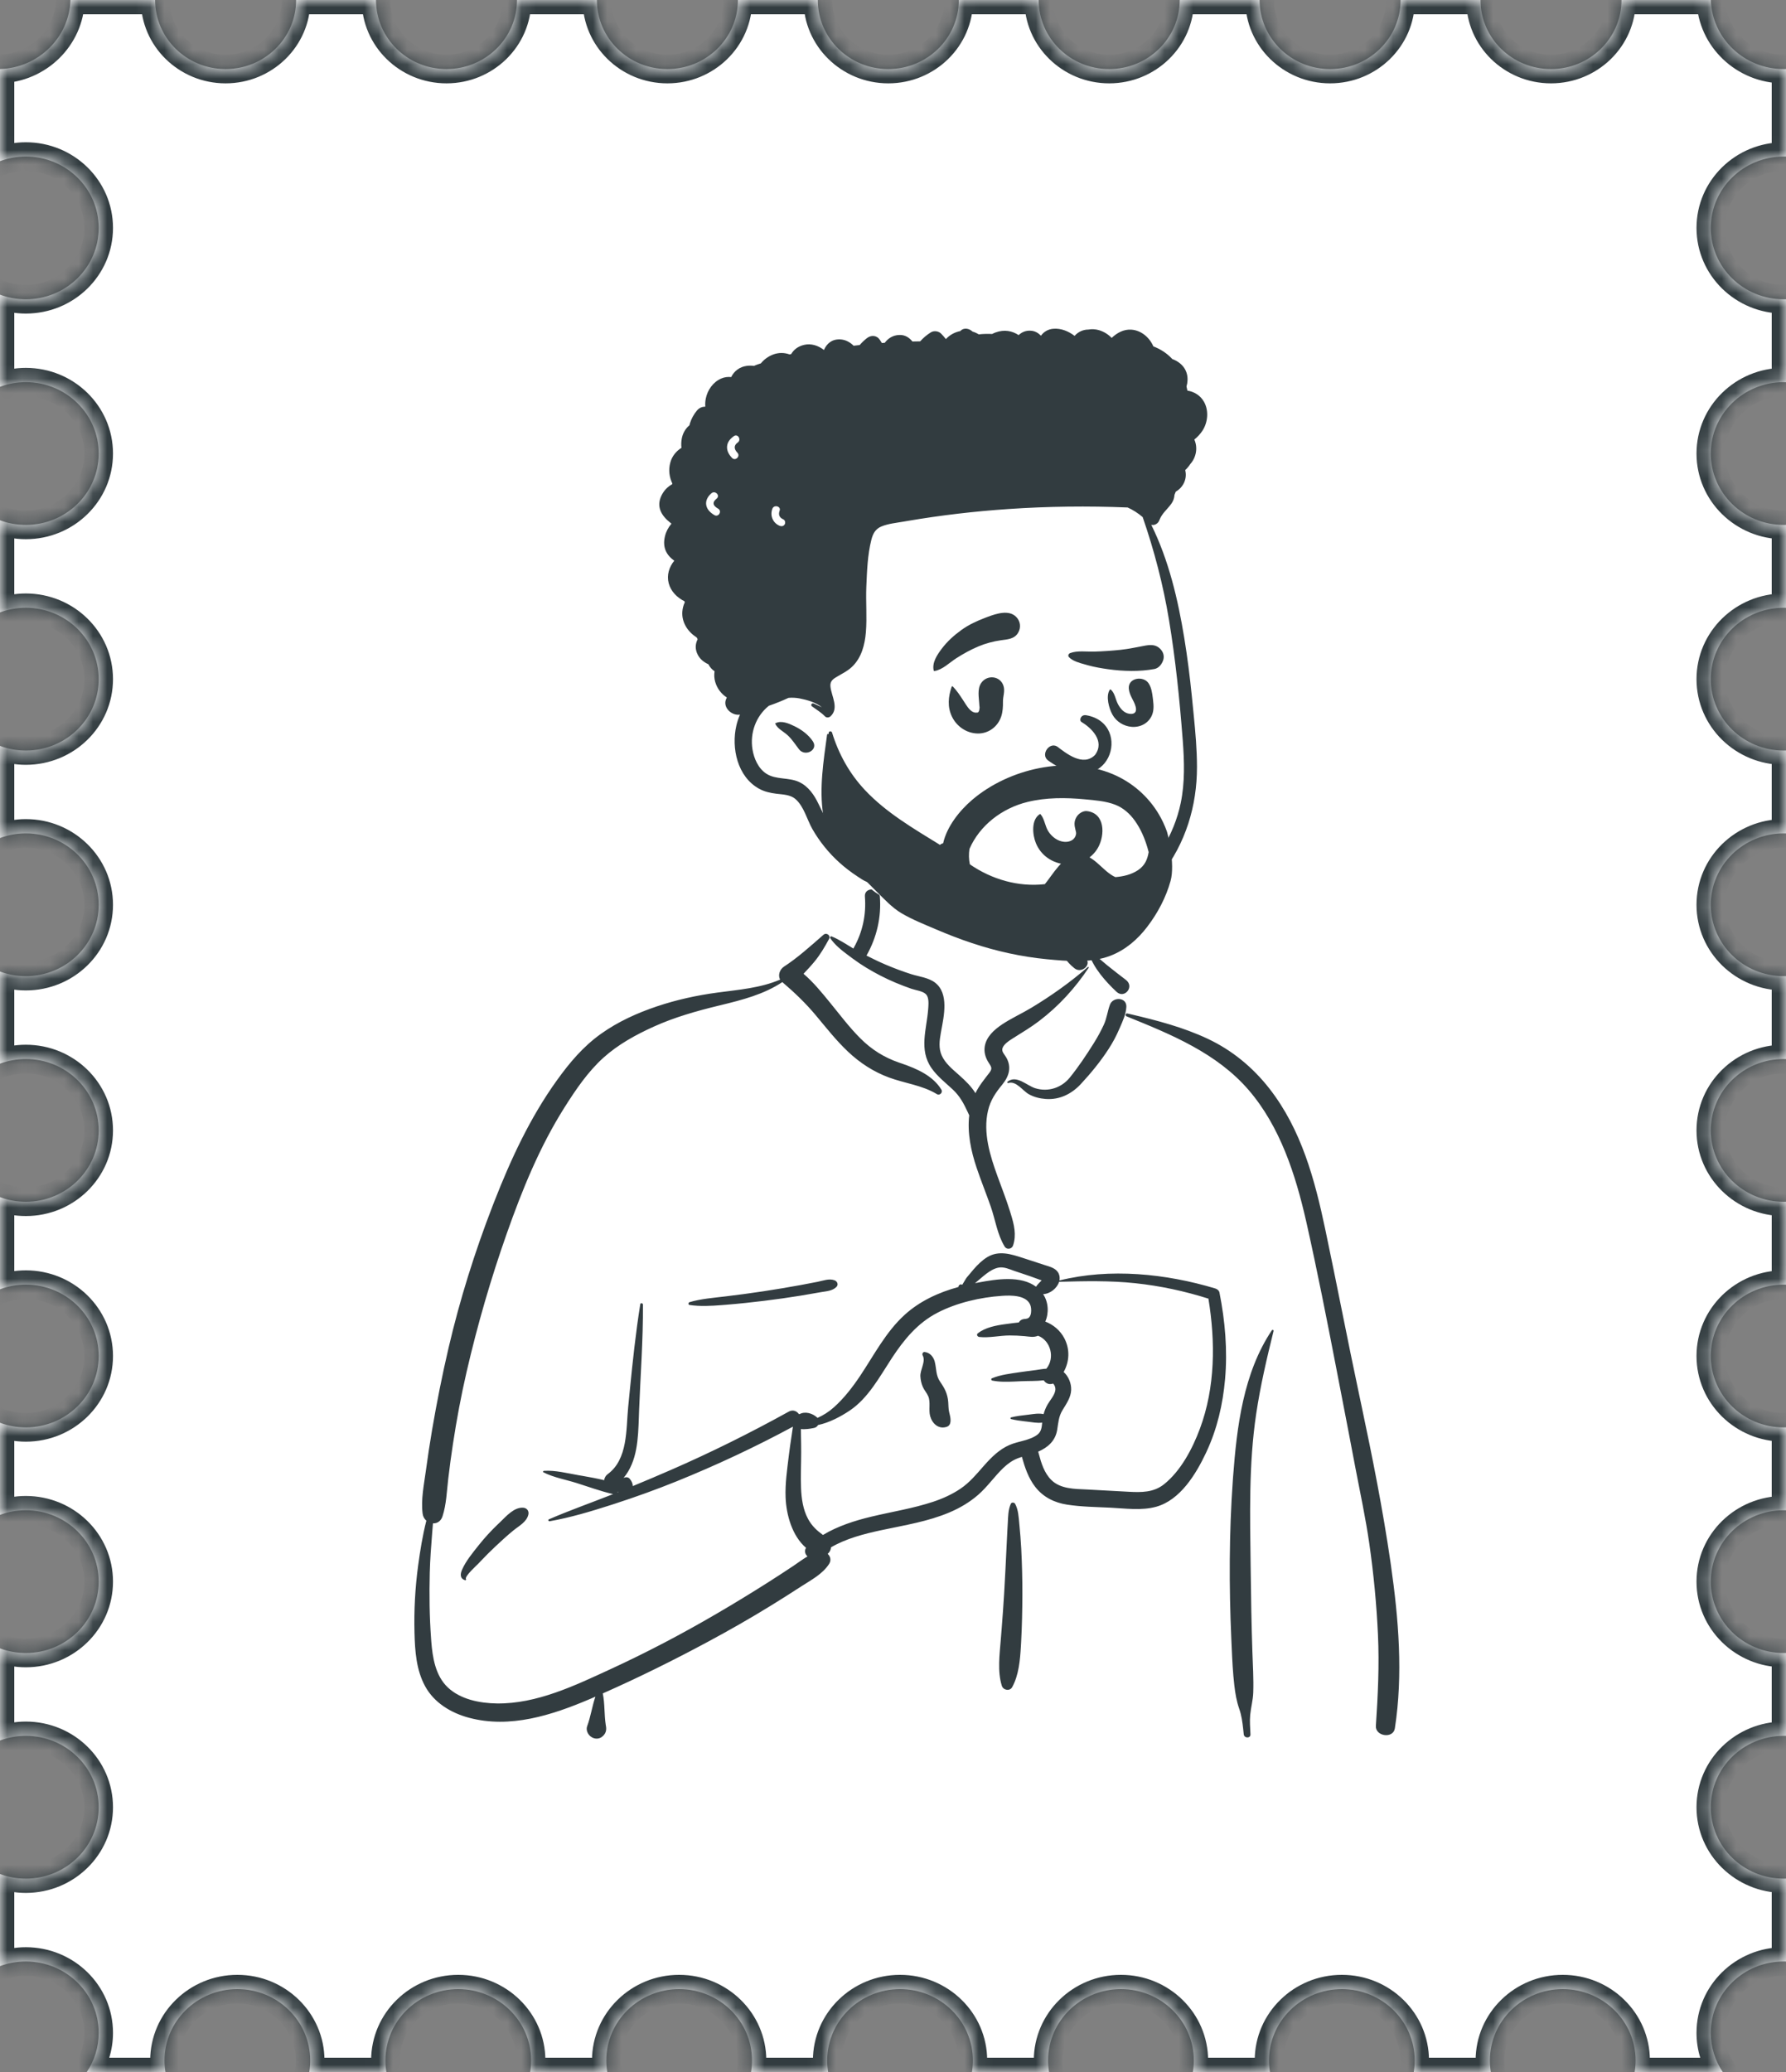 <?xml version="1.0" encoding="UTF-8"?> <svg xmlns="http://www.w3.org/2000/svg" width="125" height="145" viewBox="0 0 125 145" fill="none"><rect x="0" y="0" width="125" height="145" fill="#808080" stroke="none"/> <mask id="path-1-inside-1_174_9877" fill="white"> <path d="M113.487 0H119.739C119.826 2.684 122.075 4.833 124.836 4.833C124.891 4.833 124.945 4.832 125 4.831V10.958C124.945 10.956 124.891 10.956 124.836 10.956C122.02 10.956 119.737 13.192 119.737 15.95C119.737 18.708 122.02 20.944 124.836 20.944C124.891 20.944 124.945 20.944 125 20.942V26.747C124.945 26.745 124.891 26.744 124.836 26.744C122.02 26.744 119.737 28.98 119.737 31.739C119.737 34.497 122.02 36.733 124.836 36.733C124.891 36.733 124.945 36.733 125 36.731V42.536C124.945 42.534 124.891 42.533 124.836 42.533C122.02 42.533 119.737 44.769 119.737 47.528C119.737 50.286 122.02 52.522 124.836 52.522C124.891 52.522 124.945 52.521 125 52.52V58.325C124.945 58.323 124.891 58.322 124.836 58.322C122.02 58.322 119.737 60.558 119.737 63.317C119.737 66.075 122.02 68.311 124.836 68.311C124.891 68.311 124.945 68.31 125 68.309V74.114C124.945 74.112 124.891 74.111 124.836 74.111C122.02 74.111 119.737 76.347 119.737 79.106C119.737 81.864 122.02 84.1 124.836 84.1C124.891 84.1 124.945 84.099 125 84.097V89.903C124.98 89.902 124.96 89.901 124.941 89.901C124.925 89.901 124.909 89.9 124.894 89.9C124.874 89.9 124.855 89.9 124.836 89.9C122.02 89.9 119.737 92.136 119.737 94.894C119.737 97.653 122.02 99.889 124.836 99.889C124.891 99.889 124.945 99.888 125 99.886V105.691C124.98 105.691 124.959 105.69 124.939 105.69L124.921 105.69L124.901 105.689L124.872 105.689L124.85 105.689L124.836 105.689C122.02 105.689 119.737 107.925 119.737 110.683C119.737 113.442 122.02 115.678 124.836 115.678C124.891 115.678 124.945 115.677 125 115.675V121.48C124.974 121.48 124.949 121.479 124.923 121.478C124.894 121.478 124.865 121.478 124.836 121.478C122.02 121.478 119.737 123.714 119.737 126.472C119.737 129.231 122.02 131.467 124.836 131.467C124.891 131.467 124.945 131.466 125 131.464V137.269C124.945 137.268 124.891 137.267 124.836 137.267C122.02 137.267 119.737 139.503 119.737 142.261C119.737 143.272 120.044 144.214 120.571 145H114.408C114.451 144.738 114.474 144.469 114.474 144.194C114.474 141.436 112.191 139.2 109.375 139.2C106.559 139.2 104.276 141.436 104.276 144.194C104.276 144.469 104.299 144.738 104.342 145H98.947C98.991 144.738 99.013 144.469 99.013 144.194C99.013 141.436 96.73 139.2 93.915 139.2C91.099 139.2 88.816 141.436 88.816 144.194C88.816 144.469 88.838 144.738 88.882 145H83.487C83.53 144.738 83.553 144.469 83.553 144.194C83.553 141.436 81.27 139.2 78.454 139.2C75.638 139.2 73.355 141.436 73.355 144.194C73.355 144.469 73.378 144.738 73.421 145H68.026C68.07 144.738 68.092 144.469 68.092 144.194C68.092 141.436 65.809 139.2 62.993 139.2C60.178 139.2 57.895 141.436 57.895 144.194C57.895 144.469 57.917 144.738 57.961 145H52.566C52.609 144.738 52.632 144.469 52.632 144.194C52.632 141.436 50.349 139.2 47.533 139.2C44.717 139.2 42.434 141.436 42.434 144.194C42.434 144.469 42.457 144.738 42.5 145H37.105C37.148 144.738 37.171 144.469 37.171 144.194C37.171 141.436 34.888 139.2 32.072 139.2C29.256 139.2 26.974 141.436 26.974 144.194C26.974 144.469 26.996 144.738 27.04 145H21.645C21.688 144.738 21.71 144.469 21.71 144.194C21.71 141.436 19.428 139.2 16.612 139.2C13.796 139.2 11.513 141.436 11.513 144.194C11.513 144.469 11.536 144.738 11.579 145H6.074C6.601 144.214 6.908 143.272 6.908 142.261C6.908 139.503 4.625 137.267 1.809 137.267C1.172 137.267 0.562 137.381 0 137.59V131.143C0.562 131.352 1.172 131.467 1.809 131.467C4.625 131.467 6.908 129.231 6.908 126.472C6.908 123.714 4.625 121.478 1.809 121.478C1.172 121.478 0.562 121.592 0 121.801V115.354C0.562 115.563 1.172 115.678 1.809 115.678C4.625 115.678 6.908 113.442 6.908 110.683C6.908 107.925 4.625 105.689 1.809 105.689C1.172 105.689 0.562 105.803 0 106.012V99.565C0.562 99.774 1.172 99.889 1.809 99.889C4.625 99.889 6.908 97.653 6.908 94.894C6.908 92.136 4.625 89.9 1.809 89.9C1.172 89.9 0.562 90.014 0 90.224V83.776C0.562 83.986 1.172 84.1 1.809 84.1C4.625 84.1 6.908 81.864 6.908 79.106C6.908 76.347 4.625 74.111 1.809 74.111C1.172 74.111 0.562 74.226 0 74.435V67.988C0.562 68.197 1.172 68.311 1.809 68.311C4.625 68.311 6.908 66.075 6.908 63.317C6.908 60.558 4.625 58.322 1.809 58.322C1.172 58.322 0.562 58.437 0 58.646V52.199C0.562 52.408 1.172 52.522 1.809 52.522C4.625 52.522 6.908 50.286 6.908 47.528C6.908 44.769 4.625 42.533 1.809 42.533C1.172 42.533 0.562 42.648 0 42.857V36.41C0.562 36.619 1.172 36.733 1.809 36.733C4.625 36.733 6.908 34.497 6.908 31.739C6.908 28.98 4.625 26.744 1.809 26.744C1.172 26.744 0.562 26.859 0 27.068V20.621C0.562 20.83 1.172 20.944 1.809 20.944C4.625 20.944 6.908 18.708 6.908 15.95C6.908 13.192 4.625 10.956 1.809 10.956C1.172 10.956 0.562 11.07 0 11.279V4.831C2.685 4.747 4.847 2.63 4.932 0H10.855C10.855 2.669 13.064 4.833 15.79 4.833C18.515 4.833 20.724 2.669 20.724 0H26.316C26.316 2.669 28.525 4.833 31.25 4.833C33.975 4.833 36.184 2.669 36.184 0H41.776C41.776 2.669 43.985 4.833 46.711 4.833C49.436 4.833 51.645 2.669 51.645 0H57.237C57.237 2.669 59.446 4.833 62.171 4.833C64.896 4.833 67.105 2.669 67.105 0H72.697C72.697 2.669 74.906 4.833 77.632 4.833C80.357 4.833 82.566 2.669 82.566 0H88.158C88.158 2.669 90.367 4.833 93.092 4.833C95.817 4.833 98.026 2.669 98.026 0H103.618C103.618 2.669 105.828 4.833 108.553 4.833C111.278 4.833 113.487 2.669 113.487 0Z"></path> </mask> <path d="M113.487 0H119.739C119.826 2.684 122.075 4.833 124.836 4.833C124.891 4.833 124.945 4.832 125 4.831V10.958C124.945 10.956 124.891 10.956 124.836 10.956C122.02 10.956 119.737 13.192 119.737 15.95C119.737 18.708 122.02 20.944 124.836 20.944C124.891 20.944 124.945 20.944 125 20.942V26.747C124.945 26.745 124.891 26.744 124.836 26.744C122.02 26.744 119.737 28.98 119.737 31.739C119.737 34.497 122.02 36.733 124.836 36.733C124.891 36.733 124.945 36.733 125 36.731V42.536C124.945 42.534 124.891 42.533 124.836 42.533C122.02 42.533 119.737 44.769 119.737 47.528C119.737 50.286 122.02 52.522 124.836 52.522C124.891 52.522 124.945 52.521 125 52.52V58.325C124.945 58.323 124.891 58.322 124.836 58.322C122.02 58.322 119.737 60.558 119.737 63.317C119.737 66.075 122.02 68.311 124.836 68.311C124.891 68.311 124.945 68.31 125 68.309V74.114C124.945 74.112 124.891 74.111 124.836 74.111C122.02 74.111 119.737 76.347 119.737 79.106C119.737 81.864 122.02 84.1 124.836 84.1C124.891 84.1 124.945 84.099 125 84.097V89.903C124.98 89.902 124.96 89.901 124.941 89.901C124.925 89.901 124.909 89.9 124.894 89.9C124.874 89.9 124.855 89.9 124.836 89.9C122.02 89.9 119.737 92.136 119.737 94.894C119.737 97.653 122.02 99.889 124.836 99.889C124.891 99.889 124.945 99.888 125 99.886V105.691C124.98 105.691 124.959 105.69 124.939 105.69L124.921 105.69L124.901 105.689L124.872 105.689L124.85 105.689L124.836 105.689C122.02 105.689 119.737 107.925 119.737 110.683C119.737 113.442 122.02 115.678 124.836 115.678C124.891 115.678 124.945 115.677 125 115.675V121.48C124.974 121.48 124.949 121.479 124.923 121.478C124.894 121.478 124.865 121.478 124.836 121.478C122.02 121.478 119.737 123.714 119.737 126.472C119.737 129.231 122.02 131.467 124.836 131.467C124.891 131.467 124.945 131.466 125 131.464V137.269C124.945 137.268 124.891 137.267 124.836 137.267C122.02 137.267 119.737 139.503 119.737 142.261C119.737 143.272 120.044 144.214 120.571 145H114.408C114.451 144.738 114.474 144.469 114.474 144.194C114.474 141.436 112.191 139.2 109.375 139.2C106.559 139.2 104.276 141.436 104.276 144.194C104.276 144.469 104.299 144.738 104.342 145H98.947C98.991 144.738 99.013 144.469 99.013 144.194C99.013 141.436 96.73 139.2 93.915 139.2C91.099 139.2 88.816 141.436 88.816 144.194C88.816 144.469 88.838 144.738 88.882 145H83.487C83.53 144.738 83.553 144.469 83.553 144.194C83.553 141.436 81.27 139.2 78.454 139.2C75.638 139.2 73.355 141.436 73.355 144.194C73.355 144.469 73.378 144.738 73.421 145H68.026C68.07 144.738 68.092 144.469 68.092 144.194C68.092 141.436 65.809 139.2 62.993 139.2C60.178 139.2 57.895 141.436 57.895 144.194C57.895 144.469 57.917 144.738 57.961 145H52.566C52.609 144.738 52.632 144.469 52.632 144.194C52.632 141.436 50.349 139.2 47.533 139.2C44.717 139.2 42.434 141.436 42.434 144.194C42.434 144.469 42.457 144.738 42.5 145H37.105C37.148 144.738 37.171 144.469 37.171 144.194C37.171 141.436 34.888 139.2 32.072 139.2C29.256 139.2 26.974 141.436 26.974 144.194C26.974 144.469 26.996 144.738 27.04 145H21.645C21.688 144.738 21.71 144.469 21.71 144.194C21.71 141.436 19.428 139.2 16.612 139.2C13.796 139.2 11.513 141.436 11.513 144.194C11.513 144.469 11.536 144.738 11.579 145H6.074C6.601 144.214 6.908 143.272 6.908 142.261C6.908 139.503 4.625 137.267 1.809 137.267C1.172 137.267 0.562 137.381 0 137.59V131.143C0.562 131.352 1.172 131.467 1.809 131.467C4.625 131.467 6.908 129.231 6.908 126.472C6.908 123.714 4.625 121.478 1.809 121.478C1.172 121.478 0.562 121.592 0 121.801V115.354C0.562 115.563 1.172 115.678 1.809 115.678C4.625 115.678 6.908 113.442 6.908 110.683C6.908 107.925 4.625 105.689 1.809 105.689C1.172 105.689 0.562 105.803 0 106.012V99.565C0.562 99.774 1.172 99.889 1.809 99.889C4.625 99.889 6.908 97.653 6.908 94.894C6.908 92.136 4.625 89.9 1.809 89.9C1.172 89.9 0.562 90.014 0 90.224V83.776C0.562 83.986 1.172 84.1 1.809 84.1C4.625 84.1 6.908 81.864 6.908 79.106C6.908 76.347 4.625 74.111 1.809 74.111C1.172 74.111 0.562 74.226 0 74.435V67.988C0.562 68.197 1.172 68.311 1.809 68.311C4.625 68.311 6.908 66.075 6.908 63.317C6.908 60.558 4.625 58.322 1.809 58.322C1.172 58.322 0.562 58.437 0 58.646V52.199C0.562 52.408 1.172 52.522 1.809 52.522C4.625 52.522 6.908 50.286 6.908 47.528C6.908 44.769 4.625 42.533 1.809 42.533C1.172 42.533 0.562 42.648 0 42.857V36.41C0.562 36.619 1.172 36.733 1.809 36.733C4.625 36.733 6.908 34.497 6.908 31.739C6.908 28.98 4.625 26.744 1.809 26.744C1.172 26.744 0.562 26.859 0 27.068V20.621C0.562 20.83 1.172 20.944 1.809 20.944C4.625 20.944 6.908 18.708 6.908 15.95C6.908 13.192 4.625 10.956 1.809 10.956C1.172 10.956 0.562 11.07 0 11.279V4.831C2.685 4.747 4.847 2.63 4.932 0H10.855C10.855 2.669 13.064 4.833 15.79 4.833C18.515 4.833 20.724 2.669 20.724 0H26.316C26.316 2.669 28.525 4.833 31.25 4.833C33.975 4.833 36.184 2.669 36.184 0H41.776C41.776 2.669 43.985 4.833 46.711 4.833C49.436 4.833 51.645 2.669 51.645 0H57.237C57.237 2.669 59.446 4.833 62.171 4.833C64.896 4.833 67.105 2.669 67.105 0H72.697C72.697 2.669 74.906 4.833 77.632 4.833C80.357 4.833 82.566 2.669 82.566 0H88.158C88.158 2.669 90.367 4.833 93.092 4.833C95.817 4.833 98.026 2.669 98.026 0H103.618C103.618 2.669 105.828 4.833 108.553 4.833C111.278 4.833 113.487 2.669 113.487 0Z" fill="white"></path> <path d="M119.739 0L120.739 -0.032L120.708 -1H119.739V0ZM113.487 0V-1H112.487V0H113.487ZM125 4.831H126V3.799L124.969 3.831L125 4.831ZM125 10.958L124.969 11.958L126 11.99V10.958H125ZM125 20.942H126V19.91L124.969 19.942L125 20.942ZM125 26.747L124.969 27.747L126 27.779V26.747H125ZM125 36.731H126V35.699L124.969 35.731L125 36.731ZM125 42.536L124.969 43.535L126 43.567V42.536H125ZM125 52.52H126V51.488L124.969 51.52L125 52.52ZM125 58.325L124.969 59.324L126 59.356V58.325H125ZM125 68.309H126V67.277L124.969 67.309L125 68.309ZM125 74.114L124.969 75.113L126 75.145V74.114H125ZM125 84.097H126V83.066L124.969 83.098L125 84.097ZM125 89.903L124.969 90.902L126 90.934V89.903H125ZM124.941 89.901L124.96 88.901L124.96 88.901L124.941 89.901ZM124.894 89.9L124.883 90.9L124.883 90.9L124.894 89.9ZM125 99.886H126V98.855L124.969 98.887L125 99.886ZM125 105.691L124.969 106.691L126 106.723V105.691H125ZM124.939 105.69L124.959 104.69L124.958 104.69L124.939 105.69ZM124.921 105.69L124.94 104.69L124.936 104.69L124.921 105.69ZM124.901 105.689L124.915 104.689L124.91 104.689L124.901 105.689ZM124.872 105.689L124.881 104.689L124.876 104.689L124.872 105.689ZM124.85 105.689L124.855 104.689L124.852 104.689L124.85 105.689ZM124.836 105.689L124.837 104.689H124.836V105.689ZM125 115.675H126V114.644L124.969 114.676L125 115.675ZM125 121.48L124.969 122.48L126 122.512V121.48H125ZM124.923 121.478L124.907 122.478L124.907 122.478L124.923 121.478ZM125 131.464H126V130.433L124.969 130.465L125 131.464ZM125 137.269L124.969 138.269L126 138.301V137.269H125ZM120.571 145V146H122.446L121.402 144.443L120.571 145ZM114.408 145L113.421 144.837L113.229 146H114.408V145ZM104.342 145V146H105.521L105.329 144.837L104.342 145ZM98.947 145L97.961 144.837L97.768 146H98.947V145ZM88.882 145V146H90.061L89.868 144.837L88.882 145ZM83.487 145L82.5 144.837L82.308 146H83.487V145ZM73.421 145V146H74.6L74.408 144.837L73.421 145ZM68.026 145L67.04 144.837L66.847 146H68.026V145ZM57.961 145V146H59.14L58.947 144.837L57.961 145ZM52.566 145L51.579 144.837L51.386 146H52.566V145ZM42.5 145V146H43.679L43.487 144.837L42.5 145ZM37.105 145L36.118 144.837L35.926 146H37.105V145ZM27.04 145V146H28.219L28.026 144.837L27.04 145ZM21.645 145L20.658 144.837L20.465 146H21.645V145ZM11.579 145V146H12.758L12.566 144.837L11.579 145ZM6.074 145L5.243 144.443L4.199 146H6.074V145ZM0 137.59H-1V139.029L0.349 138.528L0 137.59ZM0 131.143L0.349 130.206L-1 129.704V131.143H0ZM0 121.801H-1V123.24L0.349 122.739L0 121.801ZM0 115.354L0.349 114.417L-1 113.915V115.354H0ZM0 106.012H-1V107.451L0.349 106.95L0 106.012ZM0 99.565L0.349 98.628L-1 98.127V99.565H0ZM0 90.224H-1V91.662L0.349 91.161L0 90.224ZM0 83.776L0.349 82.839L-1 82.338V83.776H0ZM0 74.435H-1V75.873L0.349 75.372L0 74.435ZM0 67.988L0.349 67.05L-1 66.549V67.988H0ZM0 58.646H-1V60.085L0.349 59.583L0 58.646ZM0 52.199L0.349 51.261L-1 50.76V52.199H0ZM0 42.857H-1V44.296L0.349 43.794L0 42.857ZM0 36.41L0.349 35.472L-1 34.971V36.41H0ZM0 27.068H-1V28.507L0.349 28.005L0 27.068ZM0 20.621L0.349 19.684L-1 19.182V20.621H0ZM0 11.279H-1V12.718L0.349 12.216L0 11.279ZM0 4.831L-0.031 3.831L-1 3.861V4.831H0ZM4.932 0V-1H3.963L3.932 -0.032L4.932 0ZM10.855 0H11.855V-1H10.855V0ZM20.724 0V-1H19.724V0H20.724ZM26.316 0H27.316V-1H26.316V0ZM36.184 0V-1H35.184V0H36.184ZM41.776 0H42.776V-1H41.776V0ZM51.645 0V-1H50.645V0H51.645ZM57.237 0H58.237V-1H57.237V0ZM67.105 0V-1H66.105V0H67.105ZM72.697 0H73.697V-1H72.697V0ZM82.566 0V-1H81.566V0H82.566ZM88.158 0H89.158V-1H88.158V0ZM98.026 0V-1H97.026V0H98.026ZM103.618 0H104.618V-1H103.618V0ZM119.739 -1H113.487V1H119.739V-1ZM124.836 3.833C122.597 3.833 120.808 2.095 120.739 -0.032L118.74 0.032C118.845 3.272 121.552 5.833 124.836 5.833V3.833ZM124.969 3.831C124.925 3.833 124.88 3.833 124.836 3.833V5.833C124.901 5.833 124.966 5.832 125.031 5.83L124.969 3.831ZM126 10.958V4.831H124V10.958H126ZM124.836 11.956C124.88 11.956 124.925 11.956 124.969 11.958L125.031 9.959C124.966 9.957 124.901 9.956 124.836 9.956V11.956ZM120.737 15.95C120.737 13.763 122.552 11.956 124.836 11.956V9.956C121.487 9.956 118.737 12.62 118.737 15.95H120.737ZM124.836 19.944C122.552 19.944 120.737 18.137 120.737 15.95H118.737C118.737 19.28 121.487 21.944 124.836 21.944V19.944ZM124.969 19.942C124.925 19.944 124.88 19.944 124.836 19.944V21.944C124.901 21.944 124.966 21.943 125.031 21.941L124.969 19.942ZM126 26.747V20.942H124V26.747H126ZM124.836 27.744C124.88 27.744 124.925 27.745 124.969 27.747L125.031 25.747C124.966 25.745 124.901 25.744 124.836 25.744V27.744ZM120.737 31.739C120.737 29.552 122.552 27.744 124.836 27.744V25.744C121.487 25.744 118.737 28.409 118.737 31.739H120.737ZM124.836 35.733C122.552 35.733 120.737 33.926 120.737 31.739H118.737C118.737 35.069 121.487 37.733 124.836 37.733V35.733ZM124.969 35.731C124.925 35.733 124.88 35.733 124.836 35.733V37.733C124.901 37.733 124.966 37.732 125.031 37.73L124.969 35.731ZM126 42.536V36.731H124V42.536H126ZM124.836 43.533C124.88 43.533 124.925 43.534 124.969 43.535L125.031 41.536C124.966 41.534 124.901 41.533 124.836 41.533V43.533ZM120.737 47.528C120.737 45.341 122.552 43.533 124.836 43.533V41.533C121.487 41.533 118.737 44.198 118.737 47.528H120.737ZM124.836 51.522C122.552 51.522 120.737 49.715 120.737 47.528H118.737C118.737 50.858 121.487 53.522 124.836 53.522V51.522ZM124.969 51.52C124.925 51.522 124.88 51.522 124.836 51.522V53.522C124.901 53.522 124.966 53.521 125.031 53.519L124.969 51.52ZM126 58.325V52.52H124V58.325H126ZM124.836 59.322C124.88 59.322 124.925 59.323 124.969 59.324L125.031 57.325C124.966 57.323 124.901 57.322 124.836 57.322V59.322ZM120.737 63.317C120.737 61.13 122.552 59.322 124.836 59.322V57.322C121.487 57.322 118.737 59.987 118.737 63.317H120.737ZM124.836 67.311C122.552 67.311 120.737 65.503 120.737 63.317H118.737C118.737 66.647 121.487 69.311 124.836 69.311V67.311ZM124.969 67.309C124.925 67.31 124.88 67.311 124.836 67.311V69.311C124.901 69.311 124.966 69.31 125.031 69.308L124.969 67.309ZM126 74.114V68.309H124V74.114H126ZM124.836 75.111C124.88 75.111 124.925 75.112 124.969 75.113L125.031 73.114C124.966 73.112 124.901 73.111 124.836 73.111V75.111ZM120.737 79.106C120.737 76.919 122.552 75.111 124.836 75.111V73.111C121.487 73.111 118.737 75.775 118.737 79.106H120.737ZM124.836 83.1C122.552 83.1 120.737 81.292 120.737 79.106H118.737C118.737 82.436 121.487 85.1 124.836 85.1V83.1ZM124.969 83.098C124.925 83.099 124.88 83.1 124.836 83.1V85.1C124.901 85.1 124.966 85.099 125.031 85.097L124.969 83.098ZM126 89.903V84.097H124V89.903H126ZM124.921 90.901C124.937 90.901 124.953 90.902 124.969 90.902L125.031 88.903C125.008 88.902 124.984 88.902 124.96 88.901L124.921 90.901ZM124.883 90.9C124.896 90.9 124.908 90.901 124.921 90.901L124.96 88.901C124.942 88.901 124.923 88.901 124.905 88.9L124.883 90.9ZM124.836 90.9C124.851 90.9 124.867 90.9 124.883 90.9L124.905 88.9C124.882 88.9 124.859 88.9 124.836 88.9V90.9ZM120.737 94.894C120.737 92.708 122.552 90.9 124.836 90.9V88.9C121.487 88.9 118.737 91.564 118.737 94.894H120.737ZM124.836 98.889C122.552 98.889 120.737 97.081 120.737 94.894H118.737C118.737 98.225 121.487 100.889 124.836 100.889V98.889ZM124.969 98.887C124.925 98.888 124.88 98.889 124.836 98.889V100.889C124.901 100.889 124.966 100.888 125.031 100.886L124.969 98.887ZM126 105.691V99.886H124V105.691H126ZM124.92 106.69C124.936 106.69 124.953 106.69 124.969 106.691L125.031 104.692C125.007 104.691 124.983 104.691 124.959 104.69L124.92 106.69ZM124.903 106.689L124.921 106.69L124.958 104.69L124.94 104.69L124.903 106.689ZM124.887 106.689L124.907 106.689L124.936 104.69L124.915 104.689L124.887 106.689ZM124.862 106.689L124.891 106.689L124.91 104.689L124.881 104.689L124.862 106.689ZM124.846 106.689L124.867 106.689L124.876 104.689L124.855 104.689L124.846 106.689ZM124.834 106.689L124.849 106.689L124.852 104.689L124.837 104.689L124.834 106.689ZM120.737 110.683C120.737 108.497 122.552 106.689 124.836 106.689V104.689C121.487 104.689 118.737 107.353 118.737 110.683H120.737ZM124.836 114.678C122.552 114.678 120.737 112.87 120.737 110.683H118.737C118.737 114.013 121.487 116.678 124.836 116.678V114.678ZM124.969 114.676C124.925 114.677 124.88 114.678 124.836 114.678V116.678C124.901 116.678 124.966 116.677 125.031 116.675L124.969 114.676ZM126 121.48V115.675H124V121.48H126ZM124.907 122.478C124.927 122.479 124.948 122.479 124.969 122.48L125.031 120.481C125.001 120.48 124.97 120.479 124.94 120.479L124.907 122.478ZM124.836 122.478C124.859 122.478 124.883 122.478 124.907 122.478L124.94 120.479C124.905 120.478 124.87 120.478 124.836 120.478V122.478ZM120.737 126.472C120.737 124.286 122.552 122.478 124.836 122.478V120.478C121.487 120.478 118.737 123.142 118.737 126.472H120.737ZM124.836 130.467C122.552 130.467 120.737 128.659 120.737 126.472H118.737C118.737 129.802 121.487 132.467 124.836 132.467V130.467ZM124.969 130.465C124.925 130.466 124.88 130.467 124.836 130.467V132.467C124.901 132.467 124.966 132.466 125.031 132.464L124.969 130.465ZM126 137.269V131.464H124V137.269H126ZM124.836 138.267C124.88 138.267 124.925 138.267 124.969 138.269L125.031 136.27C124.966 136.268 124.901 136.267 124.836 136.267V138.267ZM120.737 142.261C120.737 140.074 122.552 138.267 124.836 138.267V136.267C121.487 136.267 118.737 138.931 118.737 142.261H120.737ZM121.402 144.443C120.981 143.815 120.737 143.067 120.737 142.261H118.737C118.737 143.478 119.107 144.612 119.741 145.557L121.402 144.443ZM114.408 146H120.571V144H114.408V146ZM113.474 144.194C113.474 144.414 113.456 144.628 113.421 144.837L115.394 145.163C115.447 144.847 115.474 144.524 115.474 144.194H113.474ZM109.375 140.2C111.658 140.2 113.474 142.008 113.474 144.194H115.474C115.474 140.864 112.724 138.2 109.375 138.2V140.2ZM105.276 144.194C105.276 142.008 107.092 140.2 109.375 140.2V138.2C106.026 138.2 103.276 140.864 103.276 144.194H105.276ZM105.329 144.837C105.294 144.628 105.276 144.414 105.276 144.194H103.276C103.276 144.524 103.303 144.847 103.356 145.163L105.329 144.837ZM98.947 146H104.342V144H98.947V146ZM98.013 144.194C98.013 144.414 97.995 144.628 97.961 144.837L99.934 145.163C99.986 144.847 100.013 144.524 100.013 144.194H98.013ZM93.915 140.2C96.198 140.2 98.013 142.008 98.013 144.194H100.013C100.013 140.864 97.263 138.2 93.915 138.2V140.2ZM89.816 144.194C89.816 142.008 91.631 140.2 93.915 140.2V138.2C90.566 138.2 87.816 140.864 87.816 144.194H89.816ZM89.868 144.837C89.834 144.628 89.816 144.414 89.816 144.194H87.816C87.816 144.524 87.843 144.847 87.895 145.163L89.868 144.837ZM83.487 146H88.882V144H83.487V146ZM82.553 144.194C82.553 144.414 82.535 144.628 82.5 144.837L84.473 145.163C84.525 144.847 84.553 144.524 84.553 144.194H82.553ZM78.454 140.2C80.737 140.2 82.553 142.008 82.553 144.194H84.553C84.553 140.864 81.803 138.2 78.454 138.2V140.2ZM74.355 144.194C74.355 142.008 76.171 140.2 78.454 140.2V138.2C75.105 138.2 72.355 140.864 72.355 144.194H74.355ZM74.408 144.837C74.373 144.628 74.355 144.414 74.355 144.194H72.355C72.355 144.524 72.382 144.847 72.435 145.163L74.408 144.837ZM68.026 146H73.421V144H68.026V146ZM67.092 144.194C67.092 144.414 67.074 144.628 67.04 144.837L69.013 145.163C69.065 144.847 69.092 144.524 69.092 144.194H67.092ZM62.993 140.2C65.277 140.2 67.092 142.008 67.092 144.194H69.092C69.092 140.864 66.342 138.2 62.993 138.2V140.2ZM58.895 144.194C58.895 142.008 60.71 140.2 62.993 140.2V138.2C59.645 138.2 56.895 140.864 56.895 144.194H58.895ZM58.947 144.837C58.913 144.628 58.895 144.414 58.895 144.194H56.895C56.895 144.524 56.922 144.847 56.974 145.163L58.947 144.837ZM52.566 146H57.961V144H52.566V146ZM51.632 144.194C51.632 144.414 51.614 144.628 51.579 144.837L53.552 145.163C53.605 144.847 53.632 144.524 53.632 144.194H51.632ZM47.533 140.2C49.816 140.2 51.632 142.008 51.632 144.194H53.632C53.632 140.864 50.882 138.2 47.533 138.2V140.2ZM43.434 144.194C43.434 142.008 45.25 140.2 47.533 140.2V138.2C44.184 138.2 41.434 140.864 41.434 144.194H43.434ZM43.487 144.837C43.452 144.628 43.434 144.414 43.434 144.194H41.434C41.434 144.524 41.461 144.847 41.514 145.163L43.487 144.837ZM37.105 146H42.5V144H37.105V146ZM36.171 144.194C36.171 144.414 36.153 144.628 36.118 144.837L38.092 145.163C38.144 144.847 38.171 144.524 38.171 144.194H36.171ZM32.072 140.2C34.356 140.2 36.171 142.008 36.171 144.194H38.171C38.171 140.864 35.421 138.2 32.072 138.2V140.2ZM27.974 144.194C27.974 142.008 29.789 140.2 32.072 140.2V138.2C28.724 138.2 25.974 140.864 25.974 144.194H27.974ZM28.026 144.837C27.992 144.628 27.974 144.414 27.974 144.194H25.974C25.974 144.524 26.001 144.847 26.053 145.163L28.026 144.837ZM21.645 146H27.04V144H21.645V146ZM20.71 144.194C20.71 144.414 20.692 144.628 20.658 144.837L22.631 145.163C22.683 144.847 22.71 144.524 22.71 144.194H20.71ZM16.612 140.2C18.895 140.2 20.71 142.008 20.71 144.194H22.71C22.71 140.864 19.96 138.2 16.612 138.2V140.2ZM12.513 144.194C12.513 142.008 14.329 140.2 16.612 140.2V138.2C13.263 138.2 10.513 140.864 10.513 144.194H12.513ZM12.566 144.837C12.531 144.628 12.513 144.414 12.513 144.194H10.513C10.513 144.524 10.54 144.847 10.593 145.163L12.566 144.837ZM6.074 146H11.579V144H6.074V146ZM5.908 142.261C5.908 143.067 5.664 143.815 5.243 144.443L6.904 145.557C7.538 144.612 7.908 143.478 7.908 142.261H5.908ZM1.809 138.267C4.092 138.267 5.908 140.074 5.908 142.261H7.908C7.908 138.931 5.158 136.267 1.809 136.267V138.267ZM0.349 138.528C0.801 138.359 1.293 138.267 1.809 138.267V136.267C1.052 136.267 0.324 136.403 -0.349 136.653L0.349 138.528ZM-1 131.143V137.59H1V131.143H-1ZM1.809 130.467C1.293 130.467 0.801 130.374 0.349 130.206L-0.349 132.08C0.324 132.33 1.052 132.467 1.809 132.467V130.467ZM5.908 126.472C5.908 128.659 4.092 130.467 1.809 130.467V132.467C5.158 132.467 7.908 129.802 7.908 126.472H5.908ZM1.809 122.478C4.092 122.478 5.908 124.286 5.908 126.472H7.908C7.908 123.142 5.158 120.478 1.809 120.478V122.478ZM0.349 122.739C0.801 122.57 1.293 122.478 1.809 122.478V120.478C1.052 120.478 0.324 120.614 -0.349 120.864L0.349 122.739ZM-1 115.354V121.801H1V115.354H-1ZM1.809 114.678C1.293 114.678 0.801 114.585 0.349 114.417L-0.349 116.292C0.324 116.542 1.052 116.678 1.809 116.678V114.678ZM5.908 110.683C5.908 112.87 4.092 114.678 1.809 114.678V116.678C5.158 116.678 7.908 114.013 7.908 110.683H5.908ZM1.809 106.689C4.092 106.689 5.908 108.497 5.908 110.683H7.908C7.908 107.353 5.158 104.689 1.809 104.689V106.689ZM0.349 106.95C0.801 106.782 1.293 106.689 1.809 106.689V104.689C1.052 104.689 0.324 104.825 -0.349 105.075L0.349 106.95ZM-1 99.565V106.012H1V99.565H-1ZM1.809 98.889C1.293 98.889 0.801 98.796 0.349 98.628L-0.349 100.503C0.324 100.753 1.052 100.889 1.809 100.889V98.889ZM5.908 94.894C5.908 97.081 4.092 98.889 1.809 98.889V100.889C5.158 100.889 7.908 98.225 7.908 94.894H5.908ZM1.809 90.9C4.092 90.9 5.908 92.708 5.908 94.894H7.908C7.908 91.564 5.158 88.9 1.809 88.9V90.9ZM0.349 91.161C0.801 90.993 1.293 90.9 1.809 90.9V88.9C1.052 88.9 0.324 89.036 -0.349 89.286L0.349 91.161ZM-1 83.776V90.224H1V83.776H-1ZM1.809 83.1C1.293 83.1 0.801 83.007 0.349 82.839L-0.349 84.714C0.324 84.964 1.052 85.1 1.809 85.1V83.1ZM5.908 79.106C5.908 81.292 4.092 83.1 1.809 83.1V85.1C5.158 85.1 7.908 82.436 7.908 79.106H5.908ZM1.809 75.111C4.092 75.111 5.908 76.919 5.908 79.106H7.908C7.908 75.775 5.158 73.111 1.809 73.111V75.111ZM0.349 75.372C0.801 75.204 1.293 75.111 1.809 75.111V73.111C1.052 73.111 0.324 73.247 -0.349 73.497L0.349 75.372ZM-1 67.988V74.435H1V67.988H-1ZM1.809 67.311C1.293 67.311 0.801 67.218 0.349 67.05L-0.349 68.925C0.324 69.175 1.052 69.311 1.809 69.311V67.311ZM5.908 63.317C5.908 65.503 4.092 67.311 1.809 67.311V69.311C5.158 69.311 7.908 66.647 7.908 63.317H5.908ZM1.809 59.322C4.092 59.322 5.908 61.13 5.908 63.317H7.908C7.908 59.987 5.158 57.322 1.809 57.322V59.322ZM0.349 59.583C0.801 59.415 1.293 59.322 1.809 59.322V57.322C1.052 57.322 0.324 57.459 -0.349 57.709L0.349 59.583ZM-1 52.199V58.646H1V52.199H-1ZM1.809 51.522C1.293 51.522 0.801 51.429 0.349 51.261L-0.349 53.136C0.324 53.386 1.052 53.522 1.809 53.522V51.522ZM5.908 47.528C5.908 49.715 4.092 51.522 1.809 51.522V53.522C5.158 53.522 7.908 50.858 7.908 47.528H5.908ZM1.809 43.533C4.092 43.533 5.908 45.341 5.908 47.528H7.908C7.908 44.198 5.158 41.533 1.809 41.533V43.533ZM0.349 43.794C0.801 43.626 1.293 43.533 1.809 43.533V41.533C1.052 41.533 0.324 41.67 -0.349 41.92L0.349 43.794ZM-1 36.41V42.857H1V36.41H-1ZM1.809 35.733C1.293 35.733 0.801 35.641 0.349 35.472L-0.349 37.347C0.324 37.597 1.052 37.733 1.809 37.733V35.733ZM5.908 31.739C5.908 33.926 4.092 35.733 1.809 35.733V37.733C5.158 37.733 7.908 35.069 7.908 31.739H5.908ZM1.809 27.744C4.092 27.744 5.908 29.552 5.908 31.739H7.908C7.908 28.409 5.158 25.744 1.809 25.744V27.744ZM0.349 28.005C0.801 27.837 1.293 27.744 1.809 27.744V25.744C1.052 25.744 0.324 25.881 -0.349 26.131L0.349 28.005ZM-1 20.621V27.068H1V20.621H-1ZM1.809 19.944C1.293 19.944 0.801 19.852 0.349 19.684L-0.349 21.558C0.324 21.808 1.052 21.944 1.809 21.944V19.944ZM5.908 15.95C5.908 18.137 4.092 19.944 1.809 19.944V21.944C5.158 21.944 7.908 19.28 7.908 15.95H5.908ZM1.809 11.956C4.092 11.956 5.908 13.763 5.908 15.95H7.908C7.908 12.62 5.158 9.956 1.809 9.956V11.956ZM0.349 12.216C0.801 12.048 1.293 11.956 1.809 11.956V9.956C1.052 9.956 0.324 10.092 -0.349 10.342L0.349 12.216ZM-1 4.831V11.279H1V4.831H-1ZM3.932 -0.032C3.865 2.053 2.144 3.764 -0.031 3.831L0.031 5.83C3.226 5.731 5.828 3.208 5.931 0.032L3.932 -0.032ZM10.855 -1H4.932V1H10.855V-1ZM15.79 3.833C13.597 3.833 11.855 2.098 11.855 0H9.855C9.855 3.241 12.532 5.833 15.79 5.833V3.833ZM19.724 0C19.724 2.098 17.982 3.833 15.79 3.833V5.833C19.047 5.833 21.724 3.241 21.724 0H19.724ZM26.316 -1H20.724V1H26.316V-1ZM31.25 3.833C29.058 3.833 27.316 2.098 27.316 0H25.316C25.316 3.241 27.992 5.833 31.25 5.833V3.833ZM35.184 0C35.184 2.098 33.442 3.833 31.25 3.833V5.833C34.508 5.833 37.184 3.241 37.184 0H35.184ZM41.776 -1H36.184V1H41.776V-1ZM46.711 3.833C44.518 3.833 42.776 2.098 42.776 0H40.776C40.776 3.241 43.453 5.833 46.711 5.833V3.833ZM50.645 0C50.645 2.098 48.903 3.833 46.711 3.833V5.833C49.968 5.833 52.645 3.241 52.645 0H50.645ZM57.237 -1H51.645V1H57.237V-1ZM62.171 3.833C59.979 3.833 58.237 2.098 58.237 0H56.237C56.237 3.241 58.913 5.833 62.171 5.833V3.833ZM66.105 0C66.105 2.098 64.363 3.833 62.171 3.833V5.833C65.429 5.833 68.105 3.241 68.105 0H66.105ZM72.697 -1H67.105V1H72.697V-1ZM77.632 3.833C75.439 3.833 73.697 2.098 73.697 0H71.697C71.697 3.241 74.374 5.833 77.632 5.833V3.833ZM81.566 0C81.566 2.098 79.824 3.833 77.632 3.833V5.833C80.889 5.833 83.566 3.241 83.566 0H81.566ZM88.158 -1H82.566V1H88.158V-1ZM93.092 3.833C90.9 3.833 89.158 2.098 89.158 0H87.158C87.158 3.241 89.834 5.833 93.092 5.833V3.833ZM97.026 0C97.026 2.098 95.284 3.833 93.092 3.833V5.833C96.35 5.833 99.026 3.241 99.026 0H97.026ZM103.618 -1H98.026V1H103.618V-1ZM108.553 3.833C106.36 3.833 104.618 2.098 104.618 0H102.618C102.618 3.241 105.295 5.833 108.553 5.833V3.833ZM112.487 0C112.487 2.098 110.745 3.833 108.553 3.833V5.833C111.81 5.833 114.487 3.241 114.487 0H112.487Z" fill="#323C40" mask="url(#path-1-inside-1_174_9877)"></path> <path fill-rule="evenodd" clip-rule="evenodd" d="M61.561 61.913C63.732 60.288 69.182 59.557 71.499 61.122C73.788 62.693 74.037 65.233 75.104 67.57C76.11 67.104 77.771 67.772 78.063 68.69C78.425 69.122 78.441 70.338 78.691 70.92C89.547 72.619 91.195 80.937 92.502 90.382C94.231 99.965 98.155 109.527 96.451 119.389C96.674 119.704 96.849 120.011 97.01 120.376C97.398 121.024 96.899 121.942 96.117 121.907C95.104 121.819 94.102 121.7 93.085 121.663C90.265 121.566 87.443 121.578 84.622 121.613L84.238 121.618C70.022 121.792 55.808 122.135 41.592 122.226C41.076 122.226 40.824 121.772 40.893 121.323C41.031 120.42 41.16 119.517 41.294 118.614C37.932 119.487 34.357 119.706 31.004 118.706C30.77 118.471 31.551 118.598 31.675 118.562C28.589 116.49 29.511 112.124 29.784 108.98C31.484 98.205 32.083 86.284 38.65 77.089C41.491 73.337 45.656 70.367 50.442 69.698L50.575 69.68C51.974 69.497 53.534 69.438 54.757 68.69C56.133 67.61 56.72 65.615 58.168 65.596C58.646 65.59 59.296 66.184 59.996 66.588C60.048 65.7 60.535 64.951 60.642 64.263L60.651 64.204C60.763 63.401 60.61 62.679 61.561 61.913ZM84.892 90.666C81.841 88.583 73.96 89.63 73.779 89.746C73.382 90.003 73.211 90.026 72.996 90.359C72.784 90.387 72.572 90.416 72.36 90.445C71.936 90.582 72.25 91.095 72.741 90.912C72.446 92.163 73.315 93.053 73.66 94.29C73.773 94.692 73.665 95.414 73.66 95.824C73.694 96.347 74.282 96.965 74.184 97.49C73.836 99.356 71.943 101.177 72.741 102.987C73.27 104.009 74.859 104.53 75.916 104.877C78.106 105.703 81.922 104.846 83.194 102.987C83.873 101.995 84.659 99.492 85.064 98.716L85.153 97.485C85.374 94.424 85.571 91.13 84.892 90.666Z" fill="white"></path> <path fill-rule="evenodd" clip-rule="evenodd" d="M57.635 65.416C57.845 65.233 58.157 65.463 58.023 65.711C57.722 66.268 57.414 66.795 57.01 67.287C56.765 67.585 56.503 67.867 56.237 68.146C56.919 68.726 57.504 69.446 58.056 70.121C58.762 70.983 59.43 71.882 60.223 72.672C61.004 73.451 61.869 73.995 62.914 74.358L63.125 74.43C64.175 74.792 65.297 75.281 65.889 76.258C66.006 76.451 65.771 76.689 65.573 76.569C64.545 75.943 63.336 75.817 62.217 75.404C61.136 75.004 60.193 74.389 59.36 73.605C58.529 72.822 57.831 71.93 57.102 71.058C56.382 70.195 55.607 69.459 54.755 68.729C53.441 69.598 51.94 69.976 50.415 70.348L50.248 70.388C48.721 70.76 47.201 71.192 45.768 71.839C44.505 72.409 43.262 73.091 42.233 74.019C41.141 75.005 40.29 76.263 39.512 77.494C37.771 80.248 36.547 83.264 35.47 86.318C34.349 89.494 33.412 92.733 32.655 96.011C32.27 97.678 31.958 99.358 31.701 101.049C31.577 101.863 31.467 102.679 31.371 103.497C31.268 104.371 31.244 105.269 30.972 106.109C30.855 106.469 30.579 106.619 30.302 106.606L30.246 107.296C30.172 108.215 30.103 109.135 30.079 110.06C30.04 111.599 30.058 113.133 30.171 114.668L30.186 114.877C30.275 115.998 30.473 117.256 31.33 118.077C32.218 118.926 33.583 119.194 34.779 119.209C37.566 119.245 40.249 117.951 42.715 116.815C45.255 115.646 47.725 114.348 50.136 112.94C51.364 112.224 52.579 111.483 53.778 110.721C54.366 110.346 54.951 109.966 55.531 109.579C55.863 109.358 56.178 109.115 56.516 108.919C56.35 108.767 56.276 108.529 56.415 108.32C55.437 107.486 55.03 105.998 54.983 104.794C54.944 103.822 55.09 102.853 55.205 101.89C55.263 101.404 55.334 100.92 55.409 100.436C55.438 100.245 55.461 100.041 55.495 99.84C52.855 101.265 50.142 102.535 47.356 103.663C45.928 104.241 44.483 104.761 43.017 105.237L42.719 105.333C41.33 105.78 39.908 106.202 38.472 106.458C38.395 106.471 38.333 106.36 38.415 106.324C39.814 105.718 41.262 105.206 42.683 104.647L42.916 104.553C42.889 104.552 42.861 104.548 42.832 104.541C41.999 104.344 41.173 104.039 40.356 103.783C39.597 103.545 38.746 103.396 38.037 103.036C37.982 103.009 38.013 102.934 38.066 102.931C38.862 102.876 39.727 103.104 40.508 103.239L40.802 103.289C41.293 103.374 41.796 103.466 42.285 103.585C42.303 103.424 42.394 103.263 42.524 103.168C43.958 102.125 43.812 100.018 43.965 98.464L44.079 97.31C44.279 95.291 44.491 93.273 44.812 91.269C44.829 91.162 44.998 91.193 44.998 91.294C45.015 93.778 44.824 96.25 44.728 98.73L44.714 99.137C44.661 100.667 44.619 102.256 43.639 103.433C43.776 103.355 43.961 103.355 44.072 103.485C44.209 103.644 44.288 103.823 44.285 103.999C45.171 103.634 46.053 103.26 46.931 102.877C49.754 101.648 52.517 100.273 55.207 98.785C55.497 98.625 55.772 98.751 55.915 98.962L55.936 98.959C55.939 98.958 55.943 98.958 55.947 98.958L55.967 98.957C55.968 98.957 55.969 98.957 55.969 98.957C56.348 98.753 56.864 98.898 57.189 99.197C57.198 99.206 57.207 99.215 57.215 99.225C57.627 99.043 58.011 98.798 58.359 98.488C59.073 97.852 59.677 97.066 60.204 96.278C61.174 94.827 61.998 93.213 63.309 92.019C64.373 91.048 65.694 90.444 67.078 90.064C67.073 90.025 67.088 89.982 67.116 89.954C67.187 89.882 67.238 89.858 67.33 89.901C67.337 89.904 67.342 89.909 67.344 89.915L67.48 89.688C67.553 89.564 67.629 89.44 67.655 89.408C67.813 89.213 67.975 89.02 68.139 88.831C68.417 88.511 68.735 88.195 69.102 87.973C69.907 87.487 70.753 87.762 71.58 88.028C72.08 88.188 72.578 88.354 73.077 88.517L73.129 88.534C73.501 88.651 73.936 88.754 74.103 89.141C74.169 89.295 74.179 89.454 74.148 89.608C77.682 88.725 81.608 89.131 85.056 90.168C85.189 90.207 85.321 90.314 85.349 90.455C85.744 92.447 85.92 94.489 85.741 96.515C85.587 98.263 85.193 99.977 84.45 101.577L84.408 101.668C83.71 103.151 82.603 104.98 80.913 105.445C79.893 105.726 78.765 105.56 77.724 105.509C76.713 105.459 75.679 105.451 74.677 105.295C73.785 105.156 73.003 104.763 72.452 104.05C71.976 103.435 71.726 102.691 71.521 101.952C71.427 101.981 71.334 102.013 71.242 102.048C70.854 102.197 70.526 102.437 70.229 102.719C69.602 103.316 69.115 104.041 68.46 104.61C67.866 105.126 67.189 105.527 66.463 105.835C64.959 106.474 63.346 106.729 61.755 107.068L61.644 107.091C60.446 107.35 59.224 107.667 58.166 108.28C58.146 108.46 58.062 108.63 57.928 108.741C58.115 108.913 58.194 109.186 58.03 109.441C57.572 110.155 56.784 110.561 56.076 111.018L56.03 111.048C55.334 111.501 54.632 111.946 53.923 112.381C52.484 113.267 51.015 114.104 49.525 114.904C47.128 116.191 44.68 117.405 42.188 118.506C42.337 119.229 42.282 119.975 42.395 120.703L42.412 120.807C42.46 121.077 42.395 121.303 42.206 121.48L42.186 121.498L42.186 121.496L42.169 121.512L42.163 121.517L42.164 121.515C42.143 121.535 42.12 121.553 42.097 121.569L42.068 121.587C41.886 121.696 41.651 121.695 41.464 121.599L41.443 121.587L41.407 121.567C41.16 121.427 40.99 121.082 41.092 120.807C41.344 120.132 41.439 119.412 41.671 118.733L41.487 118.814L41.244 118.918C38.616 120.034 35.697 120.975 32.834 120.213C31.569 119.877 30.387 119.165 29.754 118.005C29.131 116.864 29.043 115.538 29.01 114.268C28.969 112.701 29.055 111.11 29.265 109.556C29.406 108.513 29.577 107.451 29.84 106.418C29.705 106.301 29.605 106.133 29.579 105.924C29.454 104.938 29.672 103.913 29.805 102.932C29.935 101.975 30.079 101.019 30.241 100.066C30.57 98.142 30.951 96.222 31.395 94.321C32.185 90.937 33.228 87.613 34.484 84.368L34.594 84.086C35.754 81.12 37.098 78.218 38.969 75.612C39.864 74.366 40.81 73.236 42.075 72.338C43.26 71.496 44.596 70.89 45.975 70.427C47.356 69.963 48.775 69.653 50.219 69.46C51.686 69.263 53.234 69.143 54.602 68.552C54.429 68.247 54.578 67.835 54.869 67.646C55.849 67.01 56.756 66.181 57.635 65.416ZM89.015 93.096C89.056 93.035 89.153 93.073 89.135 93.146C88.659 95.066 88.211 96.989 87.919 98.945C87.391 102.476 87.488 106.054 87.531 109.611L87.534 109.795C87.556 111.711 87.587 113.627 87.651 115.542C87.683 116.51 87.748 117.487 87.713 118.456C87.694 118.981 87.551 119.478 87.501 119.997C87.457 120.451 87.496 120.912 87.518 121.367C87.533 121.669 87.079 121.656 87.048 121.367L87.009 120.992C86.957 120.519 86.894 120.048 86.736 119.595C86.546 119.05 86.455 118.514 86.389 117.942C86.288 117.065 86.243 116.179 86.205 115.296L86.178 114.685C86.015 110.993 86.021 107.285 86.284 103.597L86.303 103.334C86.564 99.848 87.016 96.082 89.015 93.096ZM78.852 71.128C78.727 71.077 78.771 70.892 78.909 70.925L79.16 70.983C80.997 71.416 82.802 71.885 84.517 72.69C86.233 73.495 87.686 74.698 88.841 76.176C91.085 79.05 92.018 82.543 92.754 86.033C93.573 89.911 94.317 93.803 95.143 97.679L95.296 98.401C96.06 102.012 96.781 105.624 97.312 109.278L97.35 109.543C97.886 113.299 98.209 117.186 97.624 120.953C97.508 121.698 96.247 121.512 96.296 120.776C96.438 118.648 96.54 116.531 96.442 114.397C96.343 112.264 96.14 110.14 95.836 108.025C95.581 106.245 95.2 104.487 94.863 102.722L94.81 102.443C94.528 100.941 94.237 99.441 93.947 97.94L93.513 95.694C92.863 92.33 92.2 88.964 91.452 85.621L91.407 85.425C90.674 82.209 89.594 78.841 87.396 76.287C85.165 73.695 81.971 72.39 78.852 71.128ZM70.746 105.236C70.8 105.119 70.987 105.132 71.045 105.236C71.271 105.646 71.296 106.169 71.339 106.632L71.344 106.68C71.398 107.245 71.446 107.811 71.475 108.378C71.531 109.453 71.558 110.527 71.555 111.603C71.551 112.707 71.528 113.809 71.468 114.91L71.451 115.206C71.396 116.163 71.304 117.231 70.841 118.068C70.673 118.372 70.215 118.283 70.118 117.975C69.798 116.967 69.962 115.773 70.044 114.741L70.108 113.936C70.171 113.13 70.231 112.325 70.278 111.519C70.344 110.415 70.397 109.311 70.449 108.208C70.466 107.85 70.484 107.491 70.503 107.133L70.533 106.595C70.558 106.145 70.556 105.652 70.746 105.236ZM34.85 106.664L34.992 106.53C35.425 106.113 35.974 105.47 36.615 105.51C36.871 105.526 37.034 105.734 36.981 105.982C36.867 106.51 36.319 106.785 35.924 107.108C35.491 107.461 35.083 107.839 34.676 108.22C34.315 108.559 33.968 108.906 33.629 109.265L33.502 109.4C33.381 109.53 32.516 110.299 32.609 110.499L32.614 110.508C32.64 110.546 32.597 110.599 32.554 110.585C32.18 110.469 32.203 110.155 32.345 109.836C32.616 109.223 33.091 108.656 33.506 108.133C33.92 107.611 34.368 107.125 34.85 106.664ZM72.1 91.299C71.811 90.628 70.747 90.642 70.142 90.683C68.621 90.784 66.975 91.162 65.621 91.861C64.218 92.585 63.272 93.746 62.426 95.03L62.387 95.091C61.562 96.35 60.768 97.841 59.477 98.708C58.819 99.149 58.051 99.552 57.254 99.726C57.199 99.821 57.11 99.896 56.994 99.923L56.94 99.935C56.712 99.985 56.359 100.039 56.054 100.007C56.056 100.153 56.055 100.299 56.059 100.437C56.069 100.836 56.074 101.235 56.074 101.634C56.074 102.468 56.029 103.304 56.064 104.139C56.095 104.877 56.201 105.648 56.562 106.308C56.826 106.792 57.175 107.112 57.597 107.418C58.633 106.797 59.806 106.419 60.995 106.134C62.434 105.79 63.907 105.561 65.313 105.094C65.989 104.869 66.64 104.575 67.229 104.176C67.855 103.752 68.333 103.178 68.824 102.617L68.901 102.53C69.403 101.965 69.95 101.424 70.659 101.117C71.27 100.853 72.075 100.806 72.609 100.397C72.888 100.183 72.911 99.873 72.941 99.555C72.599 99.603 72.237 99.526 71.896 99.487L71.719 99.467C71.397 99.429 71.082 99.388 70.765 99.307C70.706 99.292 70.706 99.205 70.765 99.19C71.14 99.095 71.512 99.054 71.896 99.01L71.986 98.999C72.334 98.954 72.7 98.886 73.041 98.962C73.102 98.733 73.19 98.514 73.314 98.295C73.488 97.988 73.818 97.639 73.862 97.28C73.876 97.173 73.85 97.046 73.799 96.951L73.781 96.919C73.759 96.881 73.734 96.843 73.696 96.819C73.692 96.823 73.683 96.829 73.664 96.835C73.402 96.916 73.173 96.79 73.051 96.595C72.535 96.658 71.972 96.637 71.488 96.658L70.999 96.681C70.476 96.705 69.93 96.715 69.438 96.611C69.37 96.597 69.349 96.485 69.418 96.456C70.022 96.202 70.754 96.121 71.401 96.023C71.762 95.969 72.126 95.927 72.488 95.879C72.729 95.847 72.985 95.794 73.235 95.782C73.861 95.015 73.524 93.806 72.652 93.476C72.334 93.613 72.049 93.534 71.702 93.504C71.355 93.475 71.008 93.455 70.66 93.457C69.964 93.46 69.225 93.64 68.535 93.562C68.423 93.55 68.319 93.403 68.43 93.313C68.959 92.89 69.716 92.752 70.386 92.661L70.525 92.643C70.75 92.614 71.023 92.572 71.307 92.547C71.371 92.424 71.486 92.331 71.659 92.308C71.71 92.301 71.762 92.297 71.813 92.293L71.812 92.287C72.234 92.268 72.216 91.568 72.1 91.299ZM43.247 104.388C43.239 104.4 43.231 104.41 43.223 104.421L43.209 104.436L43.279 104.408L43.247 104.388ZM79.454 89.8C77.68 89.612 75.904 89.652 74.125 89.702C73.982 90.16 73.487 90.55 73.007 90.564C73.383 91.127 73.422 91.888 73.158 92.484C73.718 92.703 74.2 93.096 74.493 93.656C74.899 94.433 74.845 95.297 74.444 96.014C74.787 96.319 74.989 96.814 74.969 97.28C74.946 97.8 74.631 98.244 74.369 98.674C74.085 99.14 74.076 99.55 73.989 100.071C73.862 100.834 73.338 101.297 72.664 101.586L72.7 101.725C72.874 102.389 73.09 103.09 73.587 103.576C74.225 104.202 75.216 104.196 76.06 104.235L76.1 104.237C76.873 104.275 77.645 104.32 78.418 104.363L78.997 104.395C79.886 104.443 80.741 104.449 81.467 103.871C82.652 102.927 83.464 101.366 83.979 99.985C85.058 97.084 85.071 93.901 84.576 90.88C82.914 90.354 81.19 89.983 79.454 89.8ZM64.702 94.612L64.715 94.613C65.08 94.654 65.331 94.945 65.421 95.289C65.55 95.791 65.487 96.244 65.799 96.696C66.12 97.161 66.318 97.534 66.365 98.109C66.384 98.345 66.375 98.581 66.428 98.812L66.467 98.975C66.508 99.147 66.542 99.314 66.522 99.5C66.503 99.669 66.419 99.801 66.246 99.855C65.683 100.032 65.248 99.624 65.103 99.109C64.977 98.663 65.145 98.132 64.968 97.714C64.87 97.482 64.688 97.288 64.586 97.055C64.484 96.823 64.434 96.581 64.417 96.33C64.386 95.854 64.815 95.282 64.576 94.851C64.525 94.759 64.582 94.609 64.702 94.612ZM57.222 89.702C57.603 89.626 58.036 89.452 58.412 89.597C58.605 89.671 58.701 89.903 58.537 90.064C58.254 90.344 57.842 90.359 57.46 90.425L57.426 90.431C56.974 90.513 56.522 90.591 56.069 90.665C55.217 90.803 54.362 90.926 53.505 91.03C52.625 91.138 51.742 91.233 50.857 91.305L50.515 91.332C49.768 91.391 48.991 91.435 48.258 91.323C48.151 91.306 48.169 91.154 48.258 91.127C49.061 90.888 49.942 90.824 50.772 90.723C51.654 90.616 52.535 90.502 53.414 90.367C54.291 90.233 55.167 90.088 56.04 89.928C56.435 89.856 56.829 89.781 57.222 89.702ZM70.982 88.936C70.647 88.819 70.279 88.647 69.916 88.704C69.291 88.804 68.734 89.403 68.239 89.797L68.488 89.75C69.76 89.509 71.444 89.251 72.511 90.045C72.514 90.041 72.516 90.036 72.519 90.031C72.605 89.903 72.705 89.802 72.814 89.692C72.824 89.683 72.835 89.673 72.844 89.663L72.903 89.601L72.769 89.555C72.481 89.455 72.139 89.326 72.086 89.307L72.082 89.306C71.715 89.184 71.347 89.063 70.982 88.936ZM60.533 62.738C60.481 62.077 61.529 62.082 61.58 62.738C61.694 64.171 61.366 65.589 60.66 66.845C60.654 66.854 60.649 66.862 60.643 66.871C61.085 67.097 61.531 67.313 61.988 67.507C62.572 67.755 63.167 67.98 63.772 68.172C64.32 68.345 64.995 68.413 65.455 68.774C66.426 69.534 66.061 71.111 65.875 72.133L65.846 72.294C65.752 72.82 65.685 73.36 65.911 73.865C66.152 74.404 66.639 74.805 67.074 75.19L67.162 75.269C67.547 75.613 67.987 76.032 68.269 76.5C68.527 75.976 68.879 75.548 69.25 75.066C69.516 74.722 69.327 74.608 69.136 74.272C68.953 73.949 68.863 73.604 68.921 73.235C69.027 72.553 69.581 72.061 70.132 71.691C70.784 71.255 71.511 70.931 72.184 70.525C73.568 69.691 74.916 68.736 76.13 67.677C76.163 67.647 76.221 67.686 76.195 67.726C75.235 69.16 74.111 70.398 72.729 71.45C72.168 71.877 71.58 72.23 70.987 72.602L70.817 72.71C70.579 72.861 70.282 73.064 70.174 73.322C70.066 73.581 70.297 73.777 70.421 73.992C70.816 74.674 70.625 75.311 70.157 75.889L70.136 75.916C69.671 76.479 69.319 77.003 69.15 77.722C68.788 79.267 69.292 80.877 69.82 82.328L69.841 82.385C70.126 83.167 70.43 83.943 70.678 84.737L70.746 84.957C70.971 85.688 71.155 86.409 70.903 87.16C70.817 87.416 70.463 87.477 70.315 87.236C69.796 86.388 69.666 85.367 69.34 84.434C69.023 83.525 68.658 82.633 68.352 81.72C67.957 80.545 67.692 79.28 67.836 78.047C67.832 78.04 67.827 78.033 67.823 78.026L67.723 77.809C67.449 77.224 67.184 76.713 66.686 76.247C66.166 75.76 65.601 75.33 65.192 74.741C64.303 73.461 64.853 72.038 64.96 70.639L64.973 70.468C64.992 70.177 65.003 69.782 64.81 69.581C64.593 69.355 64.084 69.297 63.795 69.197C63.051 68.938 62.317 68.636 61.618 68.274C60.953 67.929 60.309 67.548 59.709 67.102L59.405 66.877C58.925 66.521 58.427 66.132 58.106 65.648C58.069 65.592 58.132 65.502 58.199 65.529C58.736 65.743 59.226 66.084 59.728 66.38C59.736 66.362 59.745 66.344 59.755 66.326C60.377 65.22 60.633 63.995 60.533 62.738ZM77.682 70.312C77.895 69.735 78.87 69.78 78.832 70.465C78.802 70.991 78.574 71.466 78.367 71.944L78.344 71.995C78.13 72.493 77.882 72.96 77.585 73.416C77.019 74.288 76.355 75.098 75.646 75.862C75.003 76.554 74.16 76.978 73.188 76.907C72.778 76.878 72.365 76.775 72.006 76.574C71.579 76.335 71.116 75.618 70.573 75.791C70.52 75.808 70.471 75.733 70.516 75.697C71.144 75.2 71.857 75.97 72.458 76.156C73.364 76.436 74.293 76.126 74.876 75.407C75.485 74.655 76.045 73.814 76.557 72.996C76.817 72.58 77.054 72.149 77.258 71.705C77.465 71.256 77.512 70.769 77.682 70.312ZM76.222 66.764C76.195 66.684 76.296 66.609 76.367 66.654C76.779 66.918 77.137 67.267 77.518 67.573C77.94 67.912 78.365 68.244 78.797 68.571C79.427 69.048 78.697 69.927 78.142 69.405C77.384 68.692 76.553 67.76 76.222 66.764ZM73.957 63.974C74.124 63.339 75.115 63.6 74.971 64.228L74.966 64.247C74.693 65.284 75.082 66.34 75.914 67.012L75.945 67.037C76.471 67.451 75.725 68.174 75.204 67.764C74.067 66.87 73.594 65.35 73.957 63.974Z" fill="#323C40"></path> <path fill-rule="evenodd" clip-rule="evenodd" d="M82.56 43.751C82.233 41.19 81.208 38.472 80.129 36.085C77.704 31.038 72.152 30.343 67.175 29.302C62.264 28.6 57.063 27.965 52.226 29.367C49.506 30.022 48.444 33.205 48.873 35.717C49.118 37.283 49.843 38.764 50.462 40.215C51.69 43.194 52.47 46.383 52.471 49.609C52.387 51.717 52.084 54.123 54.549 55.016C56.894 56.162 57.092 59.269 60.029 61.032C61.216 63.396 64.451 63.604 66.779 64.153C68.25 64.43 69.739 64.633 71.231 64.765C75.551 65.309 79.007 64.079 81.269 60.296C82.783 57.994 83.91 55.336 83.631 52.545C83.354 49.607 82.892 46.685 82.56 43.751Z" fill="white"></path> <path fill-rule="evenodd" clip-rule="evenodd" d="M67.212 23.169C67.459 22.895 67.839 22.989 68.07 23.206C68.22 23.25 68.365 23.314 68.502 23.4C68.813 23.361 69.138 23.361 69.443 23.372C69.517 23.331 69.596 23.295 69.682 23.264C70.298 23.042 70.843 23.155 71.293 23.451C71.509 23.249 71.782 23.123 72.132 23.142C72.444 23.159 72.666 23.303 72.856 23.493C73.046 23.224 73.353 23.032 73.735 23.006C74.27 22.968 74.784 23.179 75.209 23.505C75.457 23.225 75.796 23.064 76.173 23.063C76.421 23.019 76.683 23.036 76.919 23.106C77.262 23.208 77.564 23.399 77.804 23.647C78.184 23.29 78.649 23.032 79.185 23.07C79.879 23.119 80.454 23.62 80.721 24.238C81.191 24.423 81.624 24.686 81.987 25.062C82.006 25.082 82.025 25.103 82.044 25.124C82.239 25.195 82.423 25.295 82.585 25.427C83.098 25.846 83.212 26.453 83.042 27.048C83.066 27.143 83.086 27.24 83.105 27.336C83.585 27.408 84.021 27.68 84.269 28.124C84.609 28.733 84.542 29.535 84.174 30.116C84.016 30.365 83.816 30.576 83.59 30.76C83.845 31.329 83.723 32.008 83.312 32.468C83.212 32.626 83.089 32.769 82.951 32.899C83.103 33.487 82.832 34.094 82.29 34.408L82.244 34.522C82.236 34.541 82.228 34.56 82.22 34.578C82.214 34.603 82.207 34.626 82.199 34.65C82.186 34.858 82.116 35.063 81.978 35.256C81.694 35.651 81.341 35.909 81.155 36.371L81.136 36.419C81.056 36.638 80.796 36.792 80.575 36.724C81.802 39.2 82.445 41.955 82.887 44.654C83.107 46.001 83.277 47.353 83.414 48.709L83.549 50.06C83.668 51.261 83.774 52.466 83.775 53.671C83.777 56.396 82.983 59.018 81.281 61.187C79.67 63.237 77.392 64.723 74.817 65.308C72.16 65.912 69.042 65.674 66.658 64.293C65.956 63.886 66.571 62.909 67.286 63.236C68.64 63.855 70.015 64.315 71.516 64.418C72.978 64.519 74.444 64.339 75.831 63.869C78.126 63.09 80.078 61.459 81.333 59.428C81.952 58.427 82.399 57.34 82.638 56.192C82.934 54.761 82.89 53.283 82.781 51.834L82.773 51.735C82.558 48.943 82.274 46.133 81.814 43.369C81.409 40.925 80.785 38.53 79.975 36.188C79.657 35.913 79.302 35.686 78.922 35.514C76.141 35.4 73.354 35.433 70.576 35.622C68.207 35.783 65.85 36.057 63.51 36.457L63.259 36.5C62.741 36.591 62.166 36.642 61.678 36.847C61.259 37.024 61.09 37.362 60.984 37.779C60.718 38.833 60.678 39.986 60.633 41.066C60.589 42.123 60.688 43.188 60.602 44.24C60.529 45.121 60.3 46.023 59.636 46.66C59.288 46.993 58.861 47.176 58.46 47.429C58.2 47.593 58.09 47.761 58.124 48.064C58.196 48.726 58.739 49.56 58.129 50.127C58.022 50.226 57.836 50.239 57.731 50.127C57.479 49.858 57.132 49.653 56.834 49.436C56.709 49.346 56.813 49.172 56.954 49.234C57.141 49.316 57.331 49.413 57.525 49.498C57.096 49.15 56.486 48.98 55.977 48.879C55.721 48.829 55.452 48.814 55.186 48.837C54.989 48.93 54.787 49.015 54.586 49.099C54.33 49.205 54.071 49.3 53.811 49.391C52.908 50.115 52.477 51.291 52.665 52.442C52.768 53.077 53.066 53.768 53.628 54.139C54.294 54.578 55.186 54.389 55.905 54.715C56.579 55.02 56.989 55.637 57.295 56.275L57.423 56.54C57.708 57.128 58.001 57.7 58.39 58.236C58.841 58.855 59.392 59.412 59.994 59.89C60.286 60.122 60.597 60.33 60.918 60.519L61.006 60.571C61.331 60.758 61.565 60.937 61.587 61.334C61.593 61.472 61.505 61.598 61.39 61.67C60.898 61.977 60.408 61.593 59.998 61.325C59.556 61.036 59.133 60.711 58.741 60.357C57.997 59.684 57.353 58.886 56.858 58.019C56.481 57.358 56.267 56.429 55.67 55.917C55.306 55.605 54.792 55.603 54.337 55.546C53.914 55.492 53.514 55.406 53.137 55.201C51.606 54.365 51.173 52.342 51.537 50.778C51.598 50.514 51.684 50.257 51.791 50.01C51.221 50.103 50.581 49.525 50.812 48.94C50.83 48.896 50.85 48.855 50.869 48.812C50.494 48.569 50.197 48.201 50.056 47.72C49.984 47.471 49.974 47.219 50.012 46.976C49.83 46.856 49.679 46.691 49.583 46.488C49.28 46.35 49.012 46.145 48.852 45.851C48.63 45.445 48.658 45.072 48.827 44.736C48.803 44.693 48.78 44.65 48.758 44.606C48.138 44.22 47.706 43.554 47.755 42.816C47.771 42.571 47.832 42.351 47.927 42.152C47.919 42.127 47.911 42.101 47.904 42.076C47.386 41.817 46.956 41.391 46.803 40.822C46.65 40.249 46.831 39.679 47.191 39.24C46.663 38.861 46.346 38.331 46.539 37.529C46.617 37.203 46.774 36.907 46.987 36.657C46.986 36.649 46.984 36.642 46.983 36.634L46.933 36.596C46.282 36.091 45.907 35.447 46.307 34.655C46.487 34.299 46.743 34.051 47.043 33.888L47.058 33.841C46.843 33.387 46.77 32.883 46.919 32.353C47.04 31.917 47.328 31.569 47.695 31.339C47.67 31.143 47.674 30.935 47.714 30.709C47.779 30.328 47.972 29.995 48.254 29.759C48.264 29.709 48.277 29.66 48.292 29.611C48.387 29.309 48.565 28.981 48.771 28.738C48.94 28.537 49.13 28.464 49.363 28.456C49.349 28.27 49.358 28.081 49.397 27.89C49.516 27.301 49.897 26.747 50.463 26.495C50.695 26.392 50.94 26.362 51.175 26.387C51.376 25.972 51.767 25.672 52.248 25.607C52.435 25.581 52.61 25.583 52.77 25.606C52.86 25.564 52.954 25.527 53.053 25.494C53.118 25.471 53.184 25.45 53.25 25.43C53.472 25.158 53.765 24.941 54.107 24.811C54.502 24.66 54.904 24.675 55.26 24.802L55.374 24.779C55.551 24.476 55.835 24.242 56.27 24.136C56.764 24.015 57.272 24.183 57.66 24.488C57.662 24.488 57.664 24.488 57.667 24.487C57.87 24.041 58.217 23.729 58.8 23.751C59.163 23.765 59.492 23.942 59.745 24.195C59.886 24.177 60.026 24.162 60.168 24.146C60.317 23.974 60.484 23.813 60.667 23.669C60.968 23.432 61.36 23.451 61.581 23.785C61.63 23.857 61.674 23.931 61.719 24.004L61.922 23.99C62.162 23.673 62.488 23.459 62.935 23.442C63.344 23.425 63.636 23.622 63.859 23.898C64.04 23.894 64.222 23.89 64.404 23.887C64.616 23.646 64.866 23.434 65.151 23.257C65.369 23.122 65.691 23.168 65.868 23.348C65.987 23.471 66.098 23.598 66.202 23.73C66.468 23.437 66.828 23.243 67.212 23.169ZM54.268 50.618C54.679 50.388 55.231 50.637 55.629 50.832C56.114 51.07 56.594 51.429 56.891 51.878C57.295 52.49 56.346 52.985 55.921 52.436C55.66 52.098 55.451 51.757 55.135 51.462C54.845 51.19 54.426 51.009 54.26 50.651C54.253 50.639 54.255 50.625 54.268 50.618ZM54.557 35.763L54.565 35.742C54.681 35.428 54.172 35.292 54.056 35.604C53.88 36.076 54.083 36.589 54.557 36.793C54.688 36.849 54.839 36.83 54.918 36.7C54.984 36.59 54.954 36.401 54.823 36.345C54.556 36.23 54.467 36.028 54.557 35.763ZM50.166 34.885C50.421 34.664 50.046 34.298 49.792 34.519C49.555 34.724 49.38 35.003 49.425 35.324C49.472 35.652 49.723 35.883 49.998 36.046C50.289 36.219 50.554 35.771 50.264 35.598L50.231 35.578C50.109 35.504 49.967 35.402 49.946 35.255C49.924 35.1 50.058 34.978 50.166 34.885ZM51.614 30.981L51.632 30.968C51.906 30.775 51.643 30.325 51.365 30.52C51.111 30.698 50.907 30.93 50.886 31.249C50.865 31.56 51.026 31.829 51.236 32.047C51.47 32.29 51.843 31.923 51.609 31.681C51.382 31.444 51.337 31.186 51.614 30.981Z" fill="#323C40"></path> <path fill-rule="evenodd" clip-rule="evenodd" d="M75.343 57.174C75.478 56.943 75.789 56.73 76.073 56.762C77.347 56.909 77.344 58.426 76.853 59.312C76.417 60.098 75.514 60.559 74.611 60.492C73.663 60.421 72.854 59.873 72.499 59C72.263 58.423 72.155 57.358 72.781 56.97C72.792 56.963 72.811 56.965 72.821 56.975C73.121 57.319 73.132 57.834 73.395 58.215C73.639 58.571 74.019 58.864 74.464 58.91C74.796 58.943 75.132 58.826 75.262 58.533C75.332 58.374 75.324 58.288 75.297 58.179L75.273 58.084C75.19 57.752 75.153 57.499 75.343 57.174ZM75.684 50.519C76.348 50.916 77.36 51.841 76.645 52.825C75.805 53.692 74.594 52.698 73.997 52.248C73.444 51.899 72.822 52.796 73.335 53.203C77.647 56.34 79.397 50.623 76.02 50.053C75.648 49.99 75.51 50.397 75.684 50.519ZM68.671 47.799C69.078 47.197 70.009 47.286 70.233 47.999C70.355 48.386 70.187 48.733 70.196 49.119C70.203 49.445 70.181 49.808 70.079 50.124C69.848 50.844 69.189 51.352 68.41 51.331C67.633 51.31 66.949 50.827 66.624 50.146C66.297 49.463 66.366 48.756 66.605 48.062C66.616 48.028 66.66 48.012 66.687 48.04C66.969 48.334 67.175 48.645 67.389 48.974L67.607 49.312C67.774 49.566 68.017 49.891 68.329 49.871L68.376 49.866C68.463 49.859 68.45 49.876 68.516 49.76C68.547 49.706 68.542 49.606 68.557 49.543L68.562 49.521L68.559 49.51C68.553 49.479 68.546 49.421 68.541 49.321L68.54 49.298C68.517 48.828 68.382 48.224 68.671 47.799ZM79.004 48.199C78.931 47.43 80.03 47.259 80.396 47.828C80.587 48.125 80.642 48.497 80.684 48.85L80.704 49.018C80.747 49.381 80.764 49.758 80.604 50.096C80.352 50.629 79.804 50.91 79.212 50.866C78.647 50.823 78.131 50.501 77.859 50.012C77.617 49.576 77.376 48.725 77.671 48.27C77.688 48.242 77.724 48.239 77.748 48.26C78.026 48.502 78.072 48.945 78.237 49.261C78.407 49.587 78.666 49.905 79.058 49.954C79.433 50.002 79.576 49.8 79.481 49.449C79.357 48.995 79.05 48.687 79.004 48.199ZM68.968 43.228L69.147 43.16C69.764 42.931 70.61 42.667 71.111 43.16C71.42 43.463 71.478 43.91 71.258 44.281C70.991 44.73 70.511 44.741 70.048 44.807C69.522 44.882 68.986 45.025 68.496 45.229C67.944 45.459 67.431 45.745 66.929 46.065C66.452 46.369 65.977 46.865 65.405 46.959C65.382 46.963 65.356 46.953 65.349 46.928C65.22 46.379 65.58 45.839 65.902 45.41C66.291 44.892 66.763 44.466 67.29 44.085C67.799 43.717 68.38 43.45 68.968 43.228ZM80.16 45.179L80.216 45.17C80.589 45.109 80.928 45.123 81.209 45.414C81.424 45.636 81.507 45.923 81.405 46.217C81.31 46.487 81.099 46.762 80.792 46.819C79.756 47.011 78.608 46.979 77.567 46.834C77.091 46.767 76.61 46.686 76.146 46.558L75.933 46.497C75.546 46.389 75.102 46.275 74.821 45.995C74.72 45.894 74.778 45.75 74.899 45.704C75.39 45.515 76.063 45.615 76.586 45.6C77.195 45.583 77.805 45.539 78.411 45.477C79.003 45.416 79.576 45.285 80.16 45.179Z" fill="#323C40"></path> <path fill-rule="evenodd" clip-rule="evenodd" d="M67.852 59.408C68.564 57.768 70.118 56.563 71.907 56.123C73.221 55.8 74.6 55.81 75.939 55.938C76.641 56.005 77.394 56.059 78.055 56.316C78.62 56.535 79.08 56.948 79.426 57.434C79.838 58.009 80.118 58.667 80.315 59.342C80.343 59.438 80.369 59.535 80.394 59.632C80.308 60.141 80.127 60.575 79.647 60.895C79.178 61.208 78.62 61.336 78.063 61.381C78.008 61.355 77.955 61.329 77.907 61.302C77.039 60.813 76.428 59.659 75.332 59.815C74.355 59.955 73.711 61.164 73.129 61.873C71.263 62.087 69.398 61.535 67.879 60.486C67.802 60.127 67.798 59.765 67.852 59.408ZM81.662 58.164C81.513 57.752 81.325 57.353 81.102 56.977C80.365 55.735 79.234 54.745 77.891 54.179C74.714 52.842 70.604 53.785 68.038 55.977C67.162 56.727 66.276 57.828 66.008 59.013C65.928 59.029 65.852 59.069 65.79 59.127C63.936 57.98 62.028 56.877 60.534 55.287C59.449 54.132 58.695 52.764 58.233 51.262C58.195 51.139 57.992 51.157 57.998 51.293C58 51.325 58.002 51.357 58.003 51.389C57.984 51.331 57.893 51.361 57.886 51.418C57.637 53.243 57.326 55.178 57.613 57.012C57.784 58.107 58.29 58.908 58.966 59.773C59.691 60.701 60.511 61.564 61.35 62.391C61.882 62.916 62.438 63.522 63.09 63.907C63.848 64.354 64.708 64.695 65.516 65.04C66.34 65.392 67.175 65.717 68.026 65.999C69.727 66.565 71.486 66.956 73.275 67.128C74.707 67.264 76.344 67.413 77.717 66.884C78.769 66.478 79.619 65.744 80.292 64.861C81.026 63.9 81.606 62.805 81.926 61.65C82.259 60.451 81.733 58.357 81.662 58.164Z" fill="#323C40"></path> </svg> 